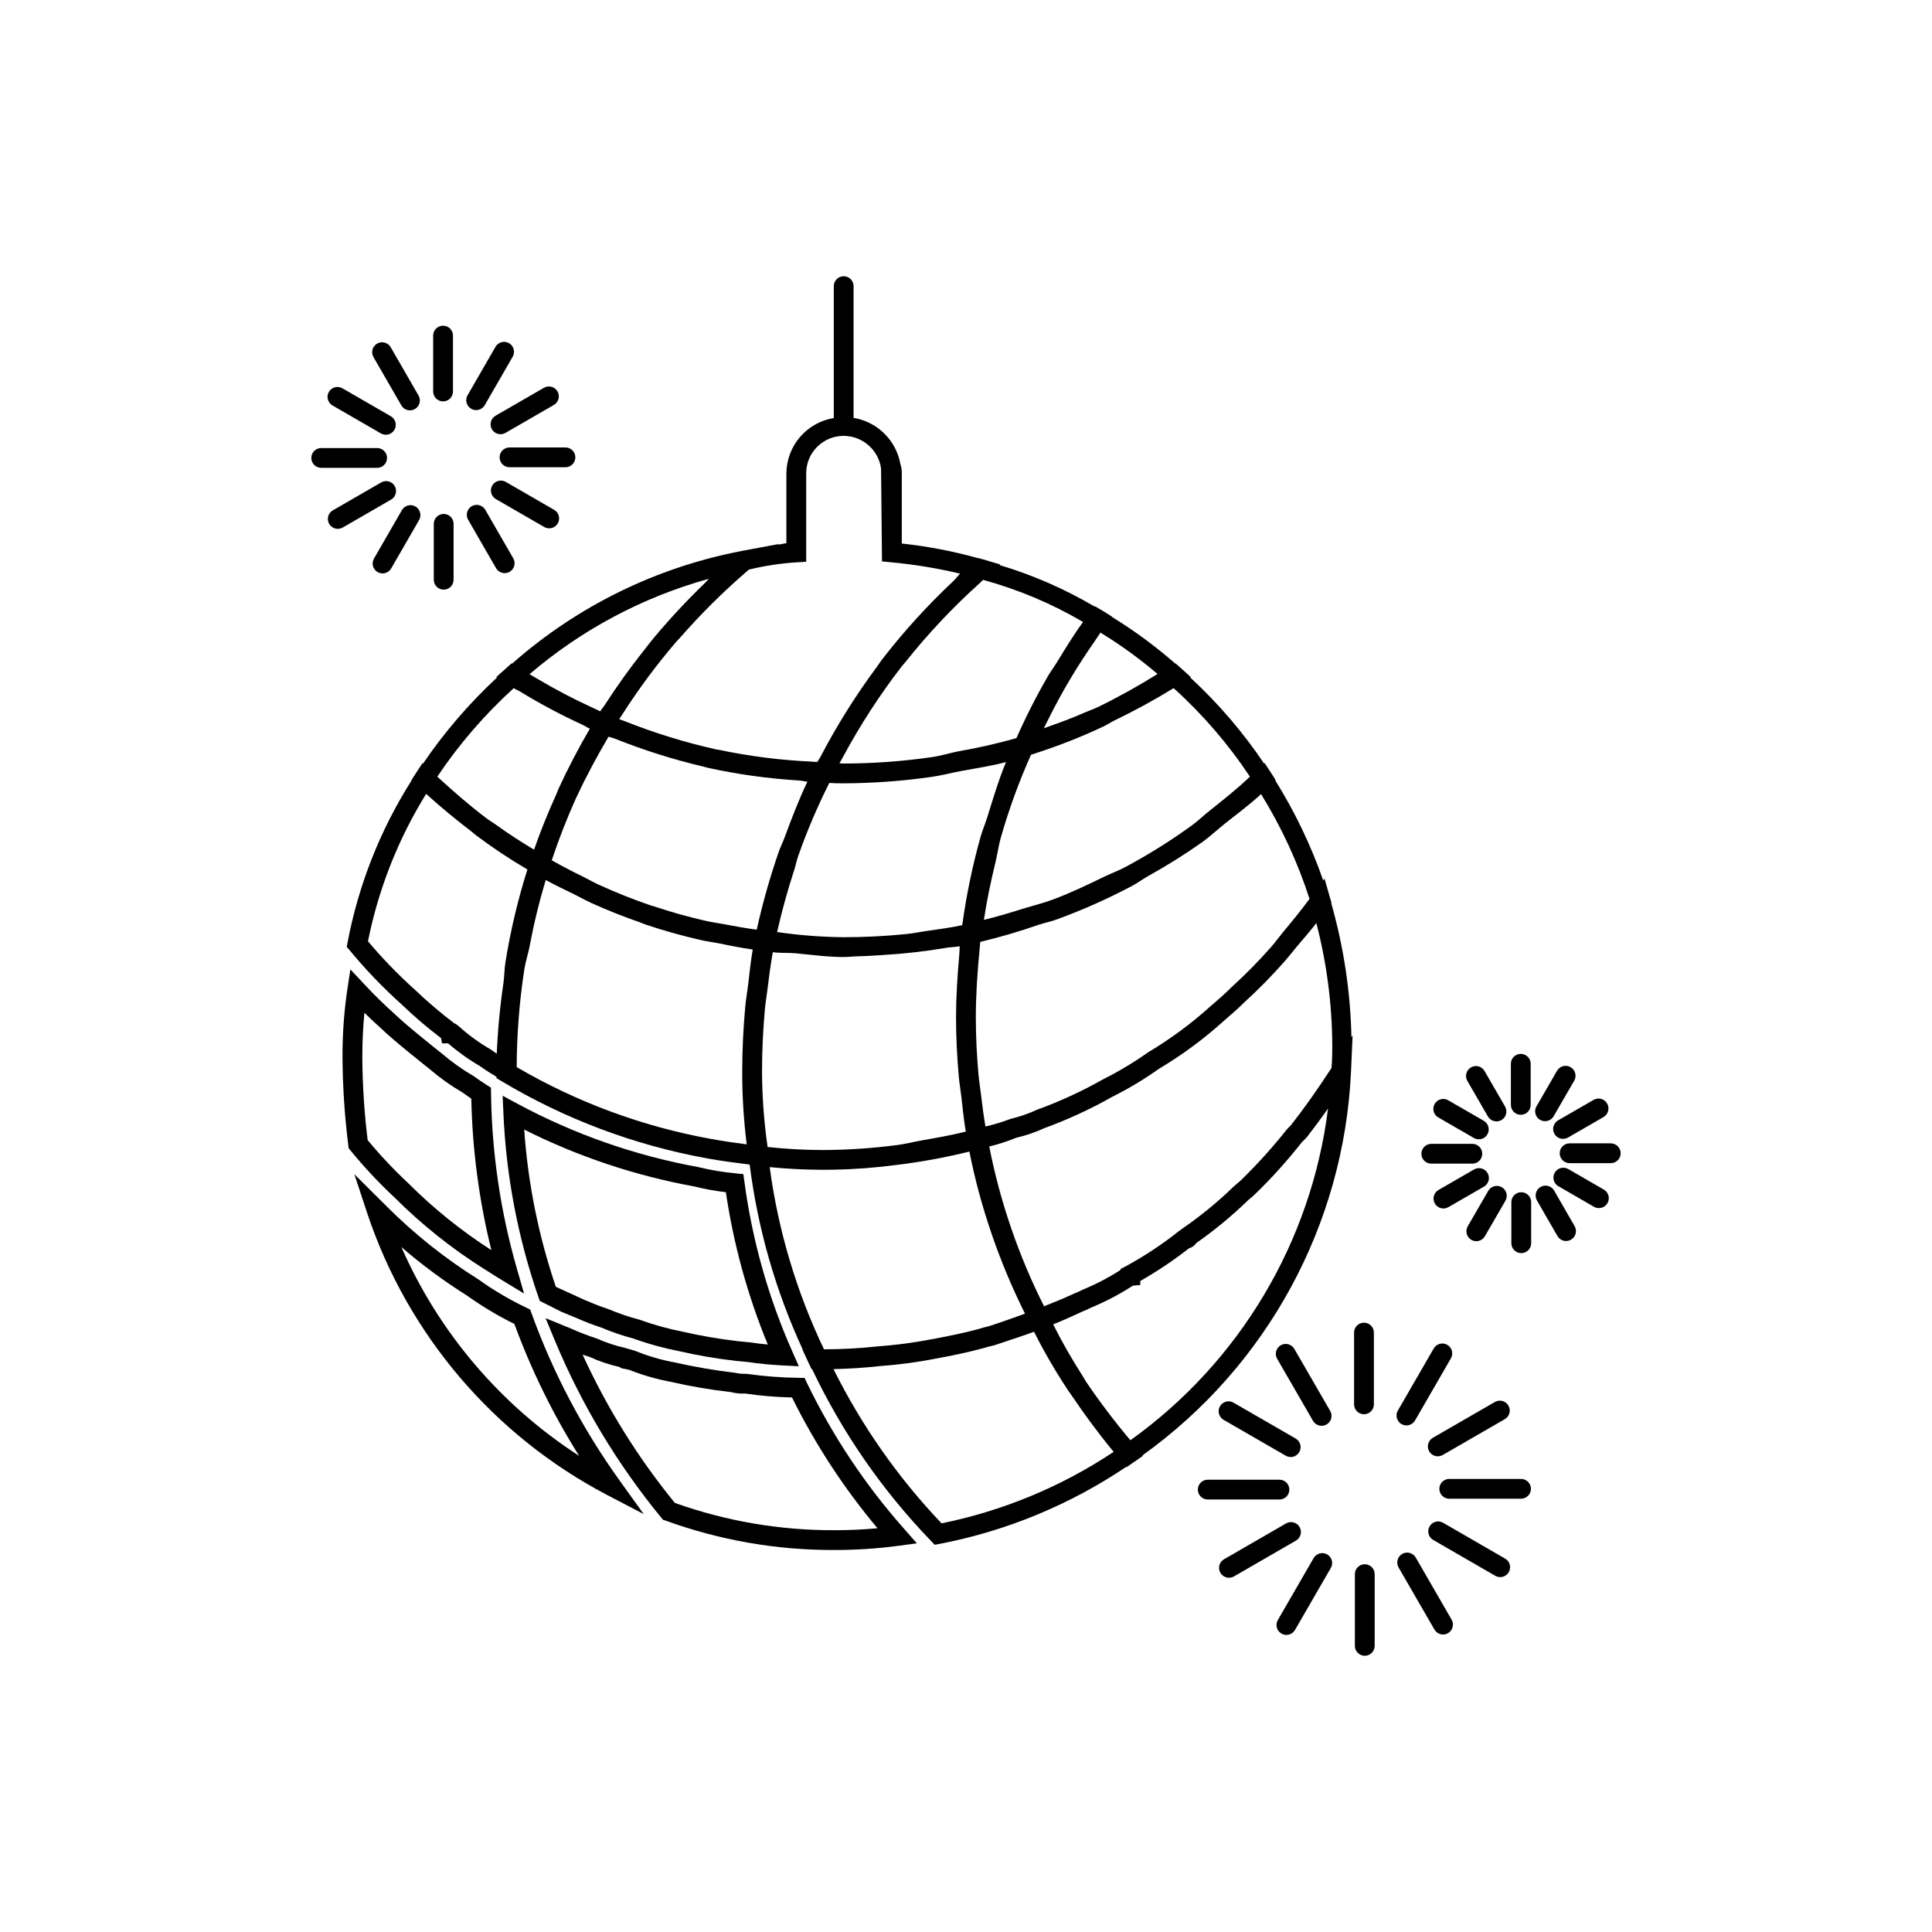 <?xml version="1.0" encoding="UTF-8"?>
<!-- Uploaded to: SVG Repo, www.svgrepo.com, Generator: SVG Repo Mixer Tools -->
<svg fill="#000000" width="800px" height="800px" version="1.1" viewBox="144 144 512 512" xmlns="http://www.w3.org/2000/svg">
 <g>
  <path d="m261.42 250.37c0.695 0 1.363-0.273 1.855-0.766 0.492-0.492 0.77-1.16 0.77-1.855v-14.812c0-1.449-1.176-2.625-2.625-2.625s-2.625 1.176-2.625 2.625v14.812c0 0.695 0.277 1.363 0.77 1.855 0.492 0.492 1.16 0.766 1.855 0.766z"/>
  <path d="m250.37 251.45c0.73 1.246 2.328 1.668 3.582 0.949 1.25-0.723 1.684-2.316 0.969-3.574l-7.398-12.824c-0.73-1.242-2.328-1.668-3.578-0.945-1.25 0.719-1.688 2.316-0.973 3.57z"/>
  <path d="m244.96 258.87c1.254 0.711 2.852 0.277 3.57-0.973 0.723-1.25 0.301-2.852-0.945-3.578l-12.832-7.41h-0.004c-0.602-0.355-1.324-0.453-2-0.273-0.676 0.18-1.254 0.621-1.602 1.227-0.348 0.605-0.441 1.328-0.258 2 0.184 0.676 0.629 1.25 1.238 1.598z"/>
  <path d="m246.57 265.36c0.004-0.695-0.273-1.363-0.766-1.855-0.492-0.492-1.16-0.77-1.855-0.766h-14.824c-1.449 0-2.621 1.172-2.621 2.621s1.172 2.625 2.621 2.625h14.824c0.695 0 1.363-0.277 1.855-0.77 0.492-0.492 0.77-1.16 0.766-1.855z"/>
  <path d="m247.66 276.39c1.246-0.73 1.668-2.328 0.945-3.578-0.719-1.254-2.316-1.688-3.57-0.973l-12.832 7.41c-1.258 0.723-1.691 2.328-0.965 3.586 0.723 1.258 2.332 1.688 3.586 0.965z"/>
  <path d="m250.51 279.19-7.402 12.832h0.004c-0.352 0.605-0.445 1.32-0.262 1.996 0.18 0.672 0.621 1.246 1.223 1.594 1.258 0.723 2.863 0.293 3.59-0.965l7.402-12.832h-0.004c0.727-1.258 0.293-2.863-0.965-3.59-1.254-0.723-2.859-0.293-3.586 0.965z"/>
  <path d="m261.58 280.2c-0.695 0-1.363 0.277-1.855 0.77-0.492 0.492-0.77 1.16-0.77 1.855v14.812c0 1.449 1.176 2.625 2.625 2.625s2.625-1.176 2.625-2.625v-14.812c0-0.695-0.277-1.363-0.77-1.855-0.492-0.492-1.16-0.77-1.855-0.77z"/>
  <path d="m269.02 278.14c-1.25 0.73-1.68 2.332-0.965 3.59l7.402 12.832c0.344 0.609 0.918 1.055 1.594 1.238 0.676 0.184 1.395 0.09 2.004-0.258 0.605-0.352 1.047-0.926 1.227-1.605 0.18-0.676 0.078-1.395-0.273-2l-7.402-12.832c-0.727-1.254-2.328-1.684-3.586-0.965z"/>
  <path d="m289.54 284.01c1.191 0.004 2.234-0.793 2.543-1.945 0.305-1.148-0.199-2.359-1.23-2.953l-12.832-7.41c-1.258-0.711-2.852-0.277-3.574 0.973-0.719 1.25-0.297 2.848 0.949 3.578l12.832 7.41c0.402 0.23 0.852 0.352 1.312 0.348z"/>
  <path d="m276.4 265.2c0 0.695 0.277 1.363 0.77 1.855 0.492 0.492 1.16 0.77 1.855 0.77h14.82c1.449 0 2.625-1.176 2.625-2.625s-1.176-2.621-2.625-2.621h-14.82c-0.695-0.004-1.363 0.273-1.855 0.766s-0.77 1.16-0.77 1.855z"/>
  <path d="m274.36 257.76c0.727 1.254 2.328 1.684 3.586 0.965l12.832-7.41c1.258-0.727 1.688-2.332 0.965-3.586-0.727-1.258-2.332-1.691-3.59-0.965l-12.832 7.41c-1.25 0.73-1.68 2.328-0.961 3.586z"/>
  <path d="m270.19 252.68c0.938-0.004 1.805-0.504 2.277-1.312l7.402-12.832h-0.004c0.727-1.258 0.293-2.863-0.961-3.59-1.258-0.723-2.863-0.293-3.59 0.965l-7.398 12.832c-0.473 0.812-0.473 1.812-0.004 2.625 0.473 0.812 1.34 1.312 2.277 1.312z"/>
  <path d="m505.47 518.79c0.695 0 1.363-0.273 1.855-0.766 0.492-0.492 0.766-1.16 0.766-1.859v-19.016 0.004c0-1.449-1.172-2.625-2.621-2.625-1.449 0-2.625 1.176-2.625 2.625v19.016-0.004c0 0.699 0.277 1.367 0.77 1.859 0.492 0.492 1.156 0.766 1.855 0.766z"/>
  <path d="m494.24 521.85c0.938 0 1.805-0.5 2.273-1.312 0.473-0.809 0.473-1.812 0-2.625l-9.512-16.461c-0.73-1.246-2.328-1.668-3.578-0.949-1.25 0.723-1.684 2.316-0.973 3.574l9.512 16.461c0.473 0.809 1.34 1.309 2.277 1.312z"/>
  <path d="m467.3 516.68c-0.719 1.258-0.289 2.859 0.961 3.59l16.461 9.5h0.004c0.602 0.355 1.324 0.453 2 0.273 0.676-0.18 1.254-0.621 1.602-1.227 0.348-0.605 0.441-1.328 0.258-2.004-0.184-0.676-0.629-1.246-1.238-1.594l-16.457-9.5c-0.605-0.352-1.324-0.445-1.996-0.266-0.672 0.184-1.246 0.625-1.594 1.227z"/>
  <path d="m485.69 538.76c0-0.695-0.273-1.363-0.766-1.855s-1.16-0.766-1.859-0.766h-19.004 0.004c-1.449 0-2.625 1.172-2.625 2.621s1.176 2.625 2.625 2.625h19c0.699 0 1.367-0.273 1.859-0.766 0.492-0.492 0.766-1.16 0.766-1.859z"/>
  <path d="m488.41 548.68c-0.727-1.25-2.328-1.684-3.586-0.961l-16.461 9.512c-1.246 0.73-1.672 2.328-0.949 3.578 0.723 1.25 2.316 1.684 3.574 0.973l16.461-9.512c1.25-0.73 1.68-2.332 0.961-3.59z"/>
  <path d="m492.14 556.89-9.512 16.461c-0.711 1.254-0.277 2.852 0.973 3.57 1.25 0.723 2.852 0.301 3.578-0.945l9.512-16.461 0.004-0.004c0.711-1.254 0.277-2.848-0.973-3.57-1.254-0.723-2.852-0.297-3.582 0.949z"/>
  <path d="m505.68 558.54c-0.695 0-1.363 0.277-1.855 0.77-0.492 0.492-0.77 1.16-0.77 1.855v19.004c0 1.449 1.176 2.625 2.625 2.625s2.625-1.176 2.625-2.625v-19.004c0-0.695-0.277-1.363-0.77-1.855-0.492-0.492-1.16-0.77-1.855-0.77z"/>
  <path d="m519.19 556.77c-0.727-1.258-2.332-1.688-3.59-0.965-1.258 0.727-1.688 2.332-0.961 3.59l9.512 16.473v-0.004c0.727 1.246 2.328 1.672 3.578 0.949s1.684-2.316 0.973-3.57z"/>
  <path d="m526.42 547.54c-1.254-0.715-2.852-0.281-3.57 0.973-0.723 1.25-0.301 2.848 0.945 3.578l16.461 9.512h0.004c1.254 0.723 2.859 0.293 3.586-0.965 0.723-1.258 0.293-2.863-0.965-3.586z"/>
  <path d="m547.09 535.93h-19.023c-1.449 0-2.625 1.172-2.625 2.621s1.176 2.625 2.625 2.625h19.023c1.449 0 2.625-1.176 2.625-2.625s-1.176-2.621-2.625-2.621z"/>
  <path d="m540.16 515.54-16.461 9.5v0.004c-1.246 0.73-1.668 2.328-0.949 3.578 0.723 1.25 2.316 1.684 3.574 0.973l16.461-9.5v-0.004c1.258-0.723 1.688-2.328 0.965-3.586-0.727-1.258-2.332-1.688-3.59-0.965z"/>
  <path d="m516.73 521.75c0.938-0.004 1.805-0.504 2.273-1.312l9.512-16.473c0.715-1.254 0.281-2.852-0.969-3.574-1.254-0.719-2.852-0.297-3.582 0.949l-9.512 16.473c-0.469 0.812-0.469 1.812 0 2.625s1.34 1.312 2.277 1.312z"/>
  <path d="m547.02 439.43c0.699 0 1.367-0.273 1.859-0.766 0.492-0.492 0.766-1.16 0.766-1.859v-10.895c0-1.449-1.176-2.621-2.625-2.621-1.449 0-2.621 1.172-2.621 2.621v10.895c0 0.699 0.273 1.367 0.766 1.859 0.492 0.492 1.16 0.766 1.855 0.766z"/>
  <path d="m538.31 439.87c0.723 1.258 2.332 1.688 3.586 0.965 1.258-0.727 1.691-2.332 0.965-3.59l-5.453-9.43c-0.73-1.246-2.328-1.668-3.578-0.949-1.25 0.723-1.684 2.32-0.973 3.574z"/>
  <path d="m534.58 445.57c0.602 0.352 1.324 0.453 2 0.273s1.254-0.621 1.602-1.227c0.352-0.609 0.441-1.328 0.258-2.004s-0.629-1.25-1.234-1.594l-9.43-5.441h-0.004c-1.254-0.715-2.848-0.281-3.57 0.969-0.723 1.254-0.297 2.852 0.949 3.582z"/>
  <path d="m523.3 452.38h10.887c1.449 0 2.625-1.172 2.625-2.621 0-1.449-1.176-2.625-2.625-2.625h-10.887c-1.449 0-2.621 1.176-2.621 2.625 0 1.449 1.172 2.621 2.621 2.621z"/>
  <path d="m538.23 454.88c-0.727-1.254-2.328-1.684-3.586-0.965l-9.43 5.441c-1.258 0.727-1.688 2.332-0.965 3.59 0.727 1.254 2.332 1.688 3.586 0.961l9.43-5.441h0.004c1.25-0.73 1.68-2.328 0.961-3.586z"/>
  <path d="m538.41 459.57-5.453 9.43c-0.711 1.258-0.277 2.852 0.973 3.574 1.25 0.723 2.852 0.297 3.578-0.949l5.453-9.43c0.715-1.254 0.281-2.852-0.973-3.57-1.25-0.723-2.848-0.301-3.578 0.945z"/>
  <path d="m547.15 459.95c-0.695 0-1.363 0.273-1.855 0.766-0.492 0.492-0.77 1.16-0.77 1.855v10.898c0 1.449 1.176 2.621 2.625 2.621 1.449 0 2.625-1.172 2.625-2.621v-10.898c0-0.695-0.277-1.363-0.77-1.855-0.492-0.492-1.16-0.766-1.855-0.766z"/>
  <path d="m555.86 459.51c-0.723-1.258-2.328-1.688-3.586-0.965-1.258 0.727-1.688 2.332-0.965 3.59l5.434 9.43c0.723 1.254 2.332 1.688 3.586 0.961 1.258-0.723 1.688-2.328 0.965-3.586z"/>
  <path d="m559.59 453.8c-1.254-0.711-2.848-0.277-3.57 0.973-0.723 1.25-0.297 2.848 0.949 3.578l9.43 5.453c0.602 0.355 1.324 0.453 2 0.273 0.676-0.18 1.254-0.621 1.602-1.227 0.352-0.605 0.441-1.328 0.258-2.004-0.184-0.676-0.629-1.25-1.234-1.594z"/>
  <path d="m570.87 447h-10.906c-1.449 0-2.625 1.176-2.625 2.625 0 1.449 1.176 2.625 2.625 2.625h10.906c1.449 0 2.625-1.176 2.625-2.625 0-1.449-1.176-2.625-2.625-2.625z"/>
  <path d="m555.94 444.5c0.727 1.254 2.332 1.684 3.59 0.965l9.43-5.441v-0.004c1.246-0.727 1.668-2.328 0.949-3.578-0.723-1.25-2.32-1.684-3.574-0.973l-9.43 5.441v0.004c-1.25 0.727-1.68 2.328-0.965 3.586z"/>
  <path d="m553.46 441.12c0.938 0 1.805-0.5 2.277-1.312l5.453-9.43c0.711-1.254 0.277-2.852-0.973-3.57-1.25-0.723-2.852-0.297-3.578 0.949l-5.453 9.43c-0.473 0.812-0.473 1.812 0 2.625 0.469 0.812 1.336 1.312 2.273 1.309z"/>
  <path d="m284.87 492.06-0.367-1.016-0.965-0.473v0.004c-4.473-2.129-8.746-4.648-12.773-7.535-8.852-5.539-17.043-12.07-24.414-19.465l-8.445-8.395 3.465 10.484-0.004 0.004c10.758 32.074 33.488 58.758 63.449 74.477l9.777 5.106-6.434-8.961c-9.762-13.602-17.602-28.484-23.289-44.23zm-34.5-17.578h-0.004c5.492 4.746 11.34 9.066 17.488 12.926 3.949 2.816 8.117 5.309 12.465 7.453 4.477 12.219 10.227 23.934 17.156 34.953-20.785-13.43-37.168-32.668-47.109-55.332z"/>
  <path d="m357.91 510.62-0.695-1.457-1.621-0.031v0.004c-4.59-0.051-9.168-0.406-13.711-1.055-1.055 0.039-2.109-0.055-3.137-0.289-5.371-0.629-10.703-1.547-15.973-2.746-3.531-0.641-6.988-1.648-10.309-3.004l-2.769-0.82c-2.57-0.574-5.078-1.406-7.481-2.481-2.301-0.746-4.559-1.613-6.766-2.602l-6.867-2.809 2.418 5.82c7.051 16.977 16.562 32.824 28.227 47.027l0.449 0.555 0.676 0.234h0.004c14.324 5.207 29.449 7.848 44.691 7.801 5.711 0.012 11.414-0.363 17.074-1.117l4.859-0.656-3.238-3.68c-10.344-11.652-19.035-24.672-25.832-38.695zm7.133 38.898h0.004c-14.383 0.047-28.664-2.398-42.211-7.234-9.789-12-18.004-25.203-24.438-39.289 0.656 0.234 1.312 0.449 1.949 0.645 2.504 1.129 5.113 2.004 7.789 2.617l0.637 0.367 1.988 0.398c3.543 1.41 7.219 2.473 10.969 3.168 5.266 1.211 10.598 2.121 15.969 2.727 1.23 0.324 2.5 0.453 3.769 0.379 4.117 0.605 8.266 0.957 12.426 1.047 6.144 12.41 13.75 24.043 22.652 34.656-3.754 0.348-7.543 0.523-11.5 0.523z"/>
  <path d="m272.47 480.4c1.559 1.004 3.117 1.977 4.676 2.922l5.738 3.484-1.867-6.457c-4.379-15.18-6.695-30.879-6.887-46.68l-0.02-1.426-1.211-0.77c-1.129-0.719-2.195-1.434-3.445-2.336v0.004c-2.922-1.707-5.684-3.672-8.262-5.863-0.082-0.07-9.676-7.656-12.422-10.402-2.789-2.461-5.535-5.156-8.199-8.016l-3.711-3.957-0.82 5.352v-0.004c-0.887 6.047-1.312 12.148-1.27 18.258 0.059 7.691 0.574 15.371 1.535 23l0.082 0.75 0.473 0.594c3.586 4.391 7.461 8.531 11.602 12.402 7.262 7.262 15.312 13.684 24.008 19.145zm-32.453-55.895c0-4.305 0.184-8.312 0.555-12.117 1.539 1.516 3.074 2.961 4.594 4.305 2.852 2.848 12.383 10.383 12.711 10.641l-0.004 0.004c2.711 2.324 5.625 4.394 8.711 6.191 0.758 0.555 1.516 1.086 2.316 1.621v-0.004c0.281 13.539 2.059 27.004 5.312 40.152-7.988-5.129-15.398-11.102-22.102-17.816-3.797-3.551-7.367-7.34-10.68-11.348-0.879-7.176-1.348-14.395-1.414-21.625z"/>
  <path d="m287.04 488.75 5.781 2.91 4.039 1.66c2.102 0.938 4.25 1.766 6.438 2.481 2.797 1.184 5.672 2.168 8.609 2.941 3.898 1.414 7.902 2.519 11.973 3.312 5.004 1.145 10.066 2.016 15.168 2.602l3.055 0.285c2.973 0.441 6.027 0.738 9.348 0.914l4.242 0.215-1.723-3.906 0.004 0.004c-6.344-14.309-10.613-29.445-12.691-44.957l-0.289-2.059-2.07-0.203 0.004-0.004c-3.324-0.309-6.617-0.859-9.859-1.652-16.703-3.039-32.828-8.676-47.785-16.707l-4.078-2.195 0.207 4.613h-0.004c0.715 16.613 3.844 33.031 9.285 48.742zm40.918-30.332c2.766 0.691 5.574 1.199 8.406 1.527 2.039 13.859 5.769 27.418 11.109 40.367-1.598-0.152-3.156-0.34-4.734-0.574l-3.176-0.309h-0.004c-4.953-0.574-9.875-1.422-14.738-2.543-3.84-0.75-7.617-1.801-11.297-3.137-2.848-0.754-5.644-1.703-8.363-2.848-2.418-0.777-4.324-1.59-6.438-2.492l-7.422-3.394 0.004 0.004c-4.578-13.469-7.398-27.477-8.387-41.668 14.223 7.141 29.387 12.211 45.039 15.066z"/>
  <path d="m496.78 383.33 0.078-0.109-0.355-1.156-0.012-0.051-1.477-5.168-0.348 0.477c-3.238-9.277-7.5-18.164-12.703-26.5l0.098-0.094-1.148-1.805-0.059-0.078-1.707-2.625-0.141 0.137c-5.613-8.348-12.188-16.004-19.582-22.82l0.148-0.094-2.422-2.203-0.121-0.121-1.496-1.312-0.07 0.043c-5.254-4.594-10.883-8.734-16.828-12.387l0.043-0.059-2.441-1.527-0.082-0.043-1.984-1.176-0.074 0.094c-7.918-4.672-16.371-8.363-25.18-10.996l0.18-0.16-4.57-1.352h-0.008l-0.055-0.02-1.352-0.367-0.039 0.035v-0.004c-6.578-1.832-13.301-3.117-20.09-3.848v-18.625c0.031-0.797-0.086-1.594-0.352-2.348-0.535-3.09-2.019-5.934-4.246-8.145-2.223-2.207-5.082-3.668-8.176-4.18v-34.91c0-1.449-1.176-2.621-2.625-2.621-1.449 0-2.621 1.172-2.621 2.621v34.957c-3.484 0.566-6.652 2.344-8.953 5.019-2.297 2.676-3.578 6.078-3.613 9.605v18.551c-0.723 0.07-1.492 0.293-2.231 0.387l0.203-0.172-9.695 1.805-0.148 0.039-0.02 0.004-0.004 0.004-0.004-0.004c-22.57 4.324-43.566 14.629-60.793 29.844l-0.125-0.082-1.496 1.344-0.062 0.062-2.5 2.223 0.199 0.125-0.004 0.004c-7.387 6.856-13.977 14.52-19.645 22.855l-0.129-0.121-1.723 2.602-0.07 0.117-1.121 1.758 0.055 0.051c-8.312 13.098-14.07 27.656-16.965 42.898l-0.227 1.211 0.801 0.953v-0.004c4.227 5.117 8.832 9.91 13.773 14.34 3.297 3.168 6.773 6.141 10.414 8.898l0.266 1.402h1.621c2.629 2.277 5.461 4.305 8.469 6.047 1.508 1.09 2.898 1.941 4.344 2.816v0.352l1.27 0.758h0.004c16.797 10.066 35.277 17.012 54.547 20.5 3.738 0.699 7.504 1.164 11.266 1.641v0.004c2.141 16.953 6.883 33.48 14.055 48.992h-0.082l1.594 3.445 0.148 0.336 0.719 1.465h0.129c7.969 16.773 18.605 32.141 31.5 45.5l0.984 1.023 1.395-0.266v0.004c17.66-3.418 34.445-10.355 49.363-20.402l0.082 0.098 1.82-1.273 0.129-0.078 2.379-1.652-0.113-0.133v-0.004c33-23.621 53.363-61.059 55.258-101.6l0.43-9.688-0.312 0.488c-0.258-12.031-2.059-23.98-5.363-35.555zm0.082 43.699c-3.594 5.504-7.188 10.621-10.723 15.129l-1.066 1.086c-3.727 4.715-7.754 9.18-12.055 13.379-0.391 0.391-0.777 0.707-1.129 0.996-0.391 0.316-0.719 0.605-0.984 0.852l0.004-0.004c-4.113 3.996-8.551 7.644-13.266 10.906l-1.25 0.91c-4.414 3.496-9.117 6.609-14.062 9.297l-1.395 0.738v0.258c-2.894 1.855-5.941 3.473-9.102 4.828-0.535 0.199-1.055 0.43-1.559 0.695-0.309 0.145-0.594 0.309-1.414 0.625-2.633 1.203-5.391 2.363-8.168 3.457v0.004c-6.75-13.391-11.641-27.637-14.531-42.348 2.449-0.598 4.848-1.375 7.18-2.328 2.555-0.586 5.043-1.438 7.422-2.539 6.211-2.262 12.227-5.035 17.977-8.293 4.328-2.16 8.484-4.652 12.426-7.453 6.133-3.652 11.887-7.906 17.18-12.699 1.887-1.621 3.773-3.25 5.574-5.043 3.637-3.32 7.09-6.836 10.352-10.527 1.176-1.32 2.367-2.859 3.543-4.269 1.676-2.004 3.348-3.859 5.027-6.055v0.004c2.766 10.621 4.184 21.547 4.223 32.523 0 1.883-0.004 3.781-0.203 5.871zm-134.49 74.562c-7.289-15.238-12.145-31.523-14.395-48.262l0.098 0.012-0.004-0.035h-0.004c11.191 1.098 22.473 0.898 33.617-0.598 0.773-0.098 1.547-0.184 2.32-0.289 5.684-0.781 11.324-1.855 16.898-3.231 1.426 7.215 3.34 14.324 5.719 21.281l0.285 0.871h0.004c2.457 7.109 5.367 14.051 8.719 20.789-2.379 0.875-4.777 1.742-7.141 2.531l-2.316 0.77c-1.168 0.285-2.316 0.586-3.055 0.832-3.875 1.035-7.731 1.824-12.301 2.676v-0.008c-4.723 0.91-9.496 1.539-14.289 1.887-4.703 0.504-9.43 0.758-14.156 0.773zm-31.34-113.55c-4.594-1.047-9.129-2.316-13.609-3.809-0.258-0.086-0.523-0.137-0.785-0.223h0.004c-4.769-1.621-9.449-3.484-14.027-5.582-1.332-0.605-2.613-1.359-3.934-2.012-2.844-1.398-5.68-2.844-8.461-4.434h0.004c1.887-5.676 4.062-11.246 6.527-16.699l0.27-0.52c2.441-5.262 5.242-10.414 8.258-15.543 0.531 0.215 1.082 0.301 1.613 0.512 7.637 3.055 15.492 5.539 23.5 7.426 0.402 0.094 0.797 0.234 1.199 0.324 7.969 1.742 16.059 2.867 24.203 3.363 0.73 0.047 1.449 0.266 2.18 0.305-2.297 4.785-4.207 9.824-6.086 14.887-0.469 1.266-1.082 2.441-1.523 3.727v-0.004c-2.332 6.754-4.277 13.637-5.828 20.613-2.93-0.383-5.824-0.91-8.715-1.465-1.594-0.305-3.211-0.508-4.789-0.867zm-58.082-27.16c-4.336-3.269-8.68-7.031-13.062-11.059 5.777-8.605 12.578-16.477 20.246-23.449 0.574 0.359 1.18 0.582 1.754 0.934h0.004c5.289 3.231 10.766 6.144 16.395 8.734 0.672 0.309 1.316 0.762 1.992 1.062l-0.012 0.023 0.031 0.012c-3.047 5.219-5.789 10.477-8.254 15.832-0.199 0.438-0.34 0.902-0.539 1.34-2.191 4.863-4.215 9.785-5.973 14.855-3.414-2.027-6.809-4.223-10.184-6.668-0.797-0.574-1.602-1.02-2.398-1.617zm117.94-10.996c2.59-0.363 5.082-1.039 7.641-1.523 4.035-0.766 8.125-1.34 12.07-2.406-1.961 4.734-3.43 9.703-4.969 14.637-0.574 1.836-1.336 3.582-1.848 5.445v-0.004c-2.109 7.602-3.711 15.34-4.785 23.152-3.121 0.656-6.387 1.121-9.664 1.57-1.703 0.234-3.32 0.594-5.062 0.77-5.547 0.566-11.121 0.848-16.703 0.848-5.898-0.059-11.789-0.516-17.629-1.367 1.258-5.602 2.785-11.066 4.523-16.414 0.398-1.223 0.645-2.531 1.066-3.738v-0.004c2.336-6.617 5.09-13.086 8.238-19.359 1.262 0.09 2.477 0.098 3.801 0.098 7.805-0.023 15.598-0.594 23.32-1.703zm43.312-36.086c0.496-0.695 0.926-1.465 1.43-2.148h0.004c5.32 3.25 10.375 6.914 15.117 10.961-5.109 3.207-10.391 6.141-15.816 8.781-1.129 0.535-2.273 0.906-3.402 1.406-3.621 1.613-7.269 2.914-10.918 4.207 0.398-0.828 0.824-1.629 1.234-2.449 3.578-7.227 7.711-14.164 12.355-20.758zm20.82 12.566c7.699 6.941 14.492 14.828 20.223 23.465-3.371 3.188-6.969 6.082-10.598 8.941-1.617 1.277-3.094 2.738-4.762 3.949-5.648 4.098-11.574 7.805-17.727 11.094-1.746 0.934-3.633 1.605-5.418 2.473-4.527 2.203-9.066 4.379-13.805 6.137-2.551 0.949-5.231 1.582-7.836 2.398-3.422 1.07-6.848 2.117-10.355 2.953 0.777-5.199 1.859-10.289 3.082-15.328 0.516-2.121 0.793-4.332 1.387-6.418v0.004c2.141-7.523 4.82-14.883 8.016-22.023 6.555-2.055 12.961-4.551 19.176-7.473 1.004-0.469 1.973-1.133 2.973-1.625 5.359-2.578 10.582-5.43 15.645-8.547zm23.164 28.074h0.004c5.383 8.707 9.695 18.031 12.848 27.77-2.363 3.215-4.715 6.062-7.066 8.883-0.996 1.199-1.996 2.598-2.996 3.731l0.004 0.004c-3.352 3.816-6.918 7.441-10.684 10.852-1.785 1.793-3.566 3.332-5.598 5.074-5.051 4.555-10.535 8.602-16.379 12.086-3.824 2.703-7.844 5.117-12.031 7.215-5.598 3.164-11.445 5.856-17.488 8.047-2.258 1.043-4.613 1.855-7.031 2.43-2.156 0.824-4.367 1.496-6.617 2.008-0.492-2.922-0.871-5.844-1.215-8.773-0.191-1.648-0.477-3.289-0.625-4.938-0.453-5.117-0.707-10.227-0.707-15.293 0-5.672 0.391-11.867 1.055-18.605 0.047-0.449 0.066-0.859 0.117-1.316h-0.004c5.266-1.262 10.465-2.785 15.578-4.57 1.512-0.5 3.098-0.801 4.594-1.348v0.004c6.887-2.512 13.594-5.492 20.07-8.922 1.43-0.754 2.723-1.738 4.125-2.535 4.957-2.746 9.766-5.754 14.402-9.016 2.133-1.535 4.051-3.348 6.106-4.988 3.207-2.566 6.531-4.981 9.543-7.797zm-131.46 56.777c0.148-1.605 0.438-3.152 0.625-4.742 0.406-3.41 0.855-6.801 1.453-10.129 1.973 0.273 4.031 0.105 6.035 0.289 4.231 0.391 8.402 0.988 12.73 0.988 1.324 0 2.547-0.168 3.856-0.195 2.238-0.047 4.328-0.195 6.543-0.332v-0.004c5.664-0.328 11.305-0.973 16.898-1.922 1.098-0.188 2.344-0.18 3.414-0.391v0.016l0.062-0.012c-0.07 0.742-0.043 1.316-0.109 2.043-0.527 5.945-0.875 11.562-0.875 16.707 0 5.254 0.266 10.547 0.738 15.852 0.148 1.68 0.445 3.352 0.641 5.031 0.367 3.16 0.676 6.32 1.207 9.469-3.769 0.957-7.602 1.625-11.434 2.293-2.281 0.398-4.519 0.992-6.824 1.289v-0.004c-6.582 0.859-13.215 1.297-19.855 1.309-4.816-0.012-9.625-0.281-14.41-0.805-0.953-6.629-1.445-13.312-1.477-20.004 0-5.641 0.277-11.23 0.781-16.746zm77.293-91.586c-0.746 1.219-1.598 2.324-2.316 3.57-3.074 5.316-5.859 10.797-8.34 16.418-5.098 1.434-10.27 2.609-15.488 3.516-2.25 0.434-4.41 1.141-6.688 1.477h0.004c-7.82 1.148-15.715 1.727-23.621 1.73-0.391 0.008-0.742-0.055-1.109-0.055 0.309-0.582 0.652-1.141 0.969-1.723 4.508-8.395 9.699-16.402 15.523-23.945 0.328-0.418 0.703-0.793 1.031-1.207 5.957-7.484 12.523-14.461 19.637-20.855 0.316-0.285 0.598-0.598 0.914-0.883 9.281 2.539 18.188 6.289 26.484 11.16-2.496 3.422-4.742 7.117-7 10.797zm-68.852-26.609 2.481-0.145v-23.461c0.012-5.473 4.449-9.902 9.922-9.902 4.992 0.012 9.223 3.688 9.922 8.629l0.246 24.629 2.359 0.234v0.004c6.18 0.57 12.309 1.578 18.348 3.016-0.645 0.594-1.121 1.328-1.758 1.93-6.887 6.461-13.246 13.457-19.016 20.93-0.414 0.543-0.762 1.129-1.168 1.676-5.68 7.629-10.742 15.699-15.137 24.133-0.207 0.395-0.504 0.73-0.707 1.129l-0.02-0.004-0.066 0.125c-0.473-0.016-0.945-0.082-1.418-0.105h0.004c-8.219-0.367-16.398-1.398-24.449-3.086-0.34-0.07-0.68-0.102-1.02-0.176v0.004c-8.156-1.832-16.152-4.297-23.922-7.379-0.555-0.215-1.117-0.398-1.672-0.621 0.305-0.484 0.641-0.957 0.953-1.438v-0.004c4.277-6.684 9.016-13.062 14.188-19.082 0.34-0.395 0.719-0.754 1.062-1.145v-0.004c5.457-6.223 11.34-12.062 17.605-17.473l0.516-0.473c4.184-1.02 8.449-1.668 12.746-1.941zm-24.352 5.484c-4.832 4.656-9.41 9.574-13.707 14.727-0.836 1.004-1.59 2.031-2.402 3.047-3.691 4.625-7.144 9.438-10.34 14.414-0.398 0.617-0.914 1.191-1.301 1.812-0.609-0.266-1.211-0.586-1.82-0.859-5.106-2.328-10.078-4.934-14.902-7.797-0.672-0.398-1.344-0.77-2.012-1.176 13.797-11.812 30.023-20.445 47.527-25.285-0.371 0.352-0.672 0.762-1.039 1.117zm-65.273 117.43-0.859-0.656h-0.168c-3.648-2.762-7.141-5.727-10.453-8.887-4.477-4.016-8.668-8.336-12.543-12.934 2.762-13.844 7.984-27.074 15.414-39.074 4.023 3.668 8.008 6.906 11.996 9.957 0.422 0.324 0.852 0.742 1.273 1.059v-0.004c4.348 3.266 8.875 6.281 13.566 9.027-2.547 8.047-4.492 16.27-5.824 24.605-0.285 1.754-0.277 3.594-0.508 5.363-0.926 6.246-1.523 12.539-1.789 18.852-0.492-0.34-1.023-0.695-1.559-1.086h0.004c-3.059-1.773-5.926-3.856-8.551-6.223zm66.809 29.879c-18.121-3.281-35.527-9.723-51.426-19.023 0.035-8.672 0.711-17.332 2.027-25.906 0.32-2.062 0.996-4.016 1.395-6.059h-0.004c1.109-5.945 2.539-11.828 4.289-17.621 2.445 1.375 4.965 2.527 7.457 3.762 1.574 0.777 3.117 1.652 4.707 2.375 4.195 1.902 8.457 3.574 12.77 5.082 0.52 0.18 1.016 0.426 1.535 0.602l0.004-0.004c4.852 1.629 9.781 3.008 14.773 4.133 1.449 0.328 2.93 0.512 4.391 0.801 3.062 0.602 6.109 1.266 9.215 1.676-0.547 3.102-0.852 6.301-1.238 9.469-0.238 1.934-0.578 3.824-0.754 5.777-0.508 5.629-0.793 11.324-0.793 17.082h-0.004c-0.012 6.457 0.387 12.906 1.191 19.309-3.18-0.406-6.356-0.859-9.535-1.453zm61.172 101.89c-11.535-12.117-21.188-25.891-28.637-40.867 4.102-0.094 8.242-0.367 12.074-0.789 4.961-0.355 9.895-1.008 14.781-1.949 4.734-0.883 8.711-1.691 12.875-2.82 0.758-0.246 1.785-0.504 3.012-0.809l2.5-0.832c2.602-0.859 5.289-1.742 7.894-2.715 2.688 5.336 5.691 10.504 8.992 15.48 0.328 0.5 0.711 1.004 1.047 1.504 3.328 4.938 6.957 9.871 11.074 14.855v-0.004c-13.836 9.203-29.328 15.637-45.613 18.945zm50.043-22.02c-4.191-4.973-8.121-10.16-11.773-15.543-0.312-0.473-0.523-0.945-0.832-1.414-2.863-4.438-5.488-9.027-7.859-13.75 2.75-1.102 5.387-2.312 7.957-3.496 0.535-0.199 1.055-0.434 1.559-0.699 0.352-0.18 0.715-0.344 1.086-0.48 3.664-1.555 7.18-3.422 10.52-5.586l1.969-0.184v-1.059c4.492-2.562 8.793-5.449 12.871-8.629 0.801-0.238 1.492-0.742 1.969-1.426 4.797-3.359 9.32-7.094 13.531-11.16 0.211-0.215 0.434-0.406 0.676-0.586 0.523-0.418 1.023-0.867 1.496-1.344 4.367-4.234 8.441-8.762 12.199-13.547l1.375-1.395c1.867-2.398 3.746-4.938 5.637-7.617h-0.004c-4.43 35.328-23.418 67.195-52.375 87.914z"/>
 </g>
</svg>